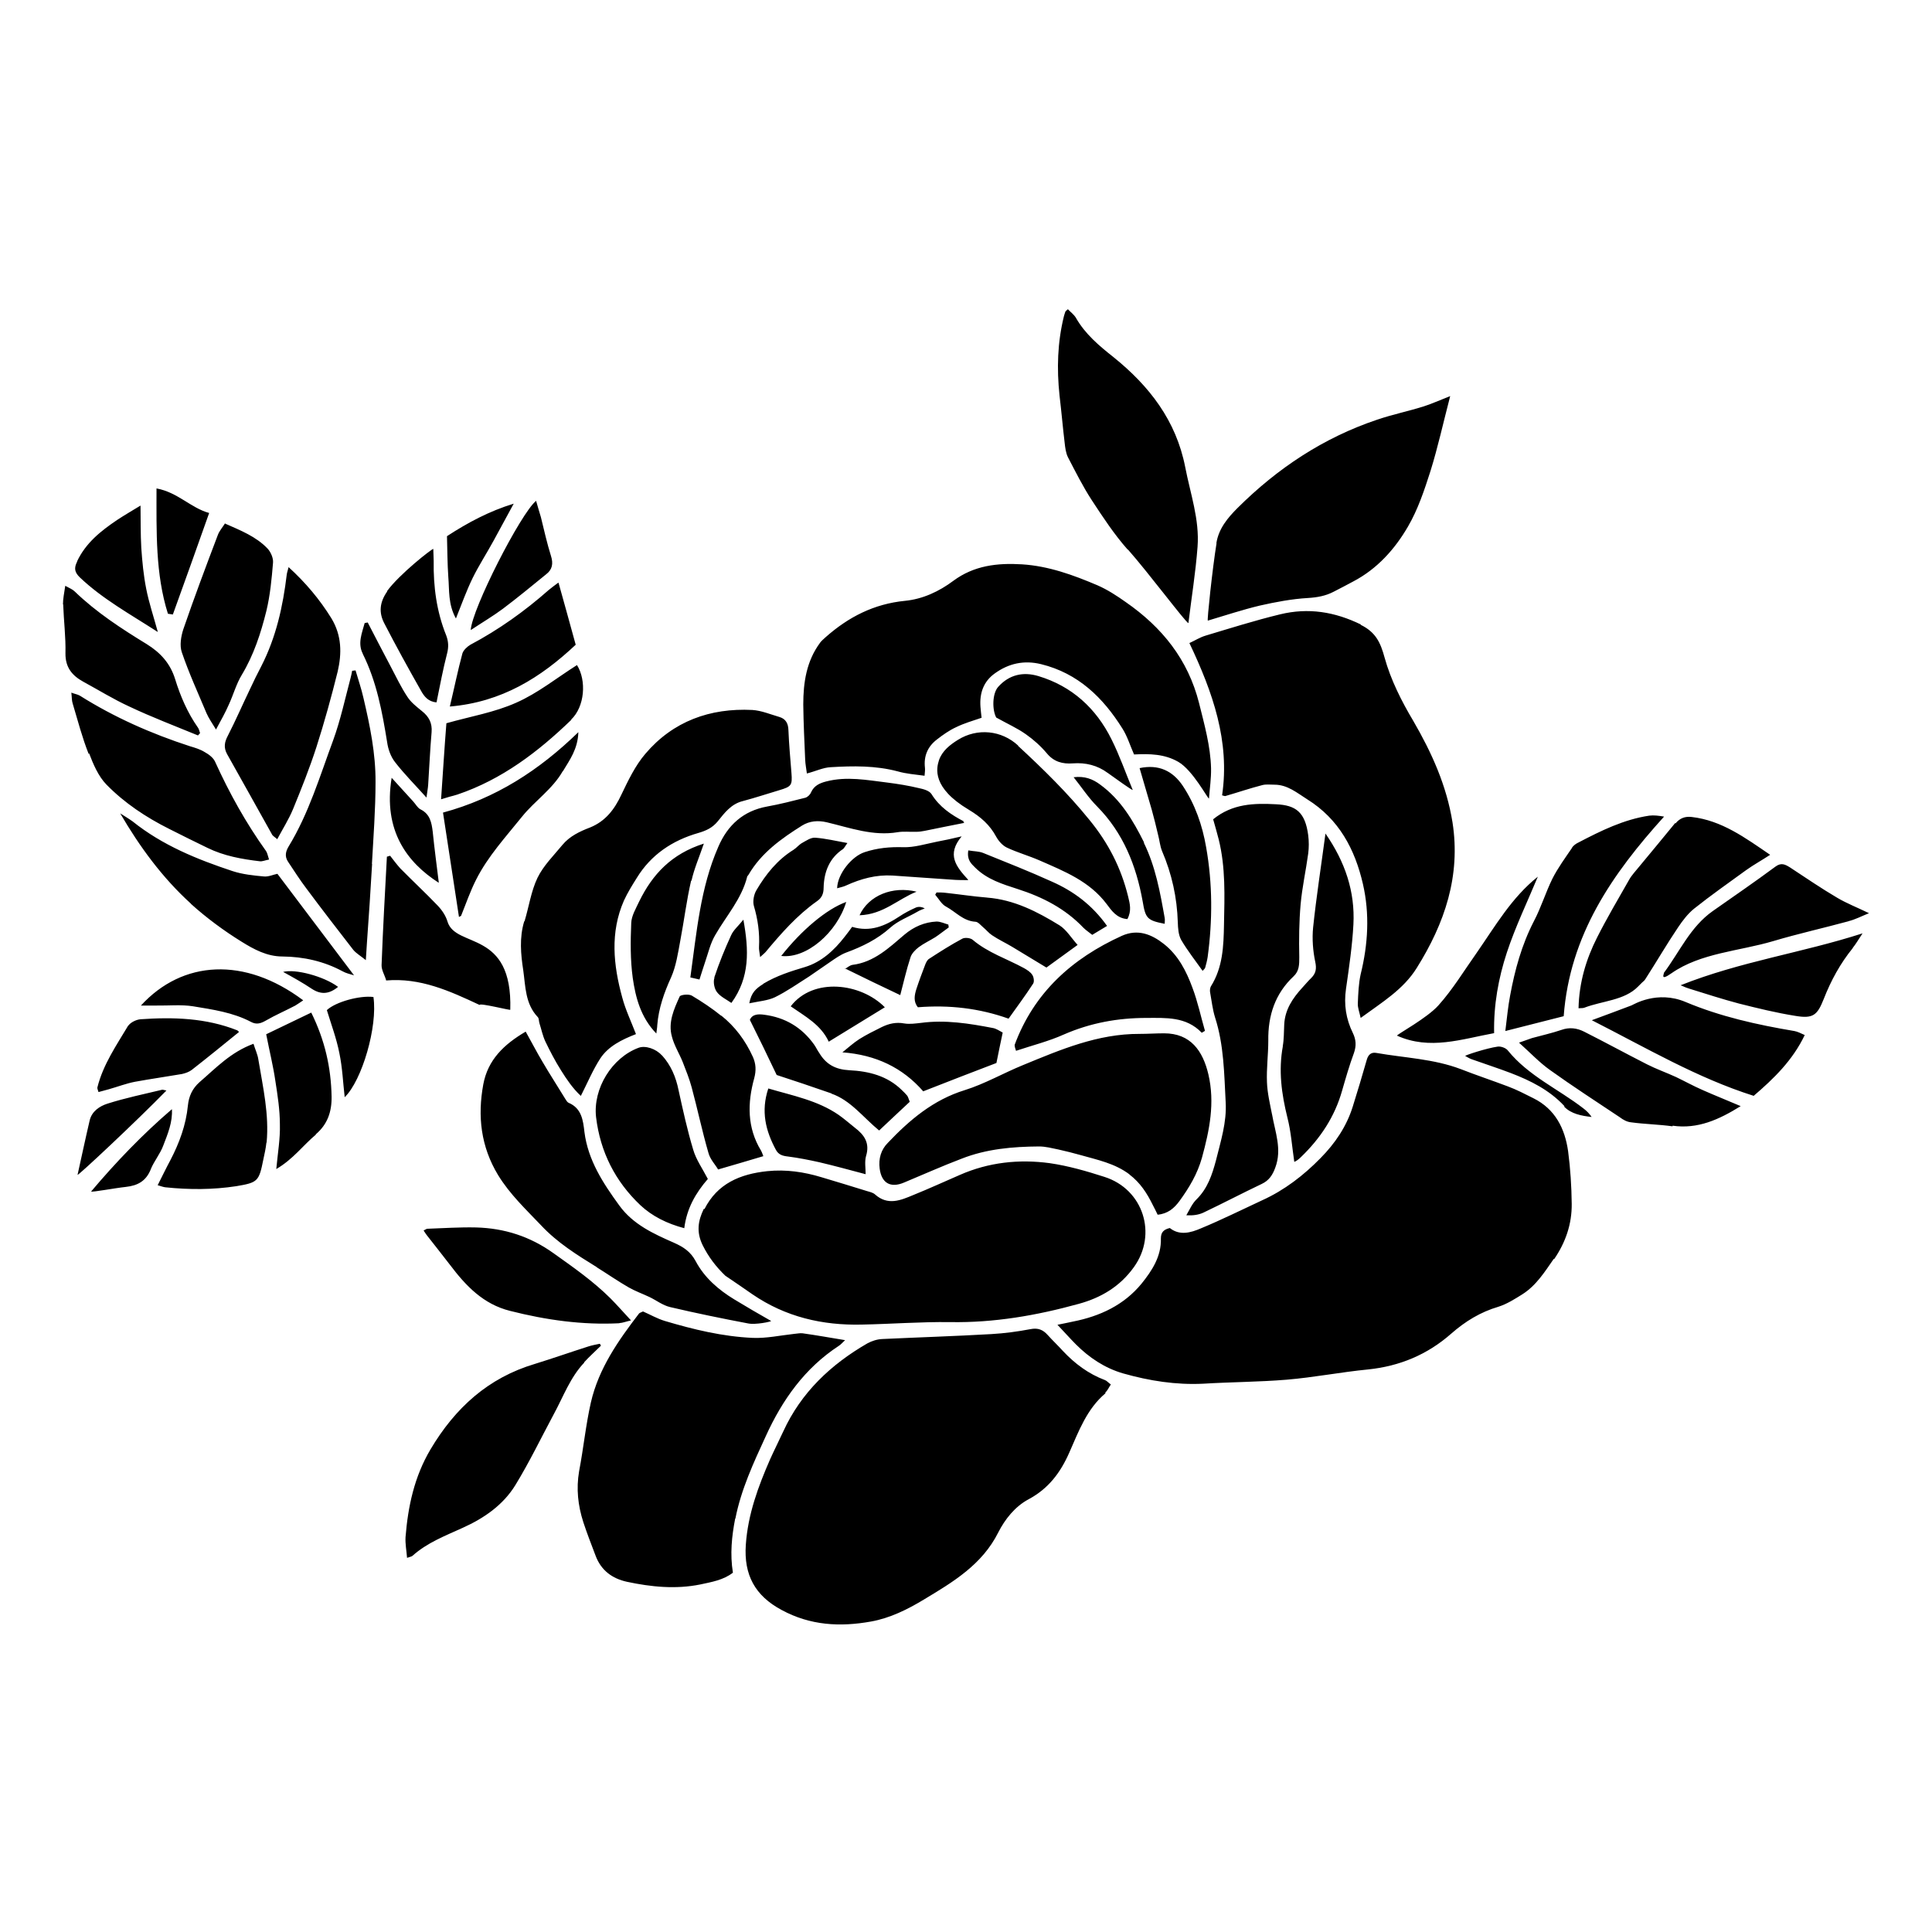 <?xml version="1.0" encoding="UTF-8"?>
<!-- Uploaded to: ICON Repo, www.iconrepo.com, Generator: ICON Repo Mixer Tools -->
<svg fill="#000000" width="800px" height="800px" version="1.1" viewBox="144 144 512 512" xmlns="http://www.w3.org/2000/svg">
 <path d="m293.14 348.36c-2.719 4.785-7.406 7.859-10.781 12.043-4.332 5.391-9.07 10.531-12.191 16.727-1.562 3.074-2.672 6.348-3.981 9.574l-0.555 0.301c-1.41-9.117-2.769-18.238-4.231-27.66 13.957-3.777 25.391-11.133 35.871-21.312-0.152 4.535-2.316 7.356-4.082 10.328zm2.266-13.602c-8.766 8.465-18.391 15.82-30.18 19.801-0.707 0.25-1.461 0.402-2.168 0.605-0.504 0.152-1.059 0.301-2.168 0.656 0.504-7.305 0.906-13.805 1.41-20.152 6.398-1.812 12.746-2.871 18.488-5.441 5.742-2.519 10.781-6.602 16.121-9.977 2.57 4.082 2.066 11.035-1.562 14.461h0.051zm-3.375-36.273c1.562 5.594 3.023 10.832 4.535 16.375-9.27 8.715-19.598 15.215-33.352 16.375 1.211-5.09 2.117-9.574 3.324-14.055 0.25-0.855 1.258-1.812 2.117-2.316 7.508-3.981 14.359-8.867 20.758-14.508 0.707-0.605 1.512-1.16 2.57-1.965v0.102zm-5.945-21.715c0.402 1.512 0.855 2.871 1.258 4.281 0.855 3.477 1.613 6.902 2.672 10.277 0.656 2.066 0.352 3.629-1.309 4.887-3.777 3.074-7.559 6.195-11.438 9.117-2.57 1.914-5.391 3.578-8.516 5.644 0.301-5.594 13.301-31.035 17.332-34.258zm-5.945 0.707c-1.762 3.273-3.578 6.551-5.34 9.824-1.812 3.324-3.879 6.5-5.543 9.875-1.613 3.324-2.871 6.801-4.434 10.73-2.117-3.828-1.715-7.508-2.016-10.984-0.25-3.578-0.25-7.152-0.352-10.832 5.492-3.578 11.234-6.648 17.684-8.613zm-33.605 23.227c3.273-4.535 12.043-11.387 12.293-11.234 0 1.059 0.102 2.117 0.102 3.176-0.102 6.75 0.754 13.402 3.324 19.75 0.605 1.613 0.656 3.074 0.25 4.684-1.109 4.281-1.914 8.613-2.82 13.047-2.168-0.152-3.273-1.562-4.082-3.023-3.375-5.945-6.648-11.891-9.773-17.938-1.461-2.82-1.258-5.543 0.805-8.465h-0.102zm13.652 77.184c-8.211-5.289-14.711-13.703-12.395-27.762l5.691 6.246c0.656 0.707 1.16 1.715 1.965 2.117 2.519 1.258 2.922 3.477 3.223 5.894 0.453 4.484 1.059 8.969 1.613 13.504zm-39.801-83.684c4.637 4.231 8.312 8.613 11.438 13.652 2.769 4.586 2.769 9.32 1.664 14.105-1.664 6.699-3.527 13.453-5.644 20.051-1.812 5.594-3.981 11.035-6.195 16.426-1.109 2.672-2.672 5.141-4.18 7.961-0.656-0.605-1.211-0.855-1.41-1.309-3.981-7.106-7.91-14.207-11.891-21.262-0.957-1.762-0.656-3.223 0.203-4.836 2.066-4.031 3.879-8.211 5.844-12.293 0.957-2.066 1.965-4.133 3.023-6.144 3.93-7.656 5.742-15.871 6.75-24.285 0.051-0.504 0.25-0.957 0.504-2.016h-0.102zm-16.828-11.488c4.231 1.863 8.312 3.477 11.336 6.648 0.855 0.906 1.562 2.519 1.461 3.727-0.352 4.281-0.754 8.613-1.762 12.797-1.461 5.894-3.324 11.637-6.5 16.93-1.512 2.469-2.266 5.391-3.527 8.062-0.855 1.965-1.914 3.828-3.324 6.449-1.16-1.863-1.965-3.074-2.519-4.332-2.266-5.391-4.684-10.68-6.551-16.172-0.605-1.762-0.203-4.18 0.402-6.047 2.871-8.363 5.996-16.676 9.168-25.039 0.402-1.059 1.211-1.965 1.914-3.074h-0.051zm-18.035-9.27c5.644 1.059 9.07 5.188 13.906 6.5-3.273 9.219-6.398 18.035-9.621 26.902l-1.309-0.203c-3.324-10.578-3.023-21.562-3.023-33.199zm-21.109 19.348c2.316-4.938 6.348-8.113 10.68-11.035 1.914-1.258 3.828-2.367 6.144-3.777 0.051 3.828 0 7.508 0.203 11.184 0.25 3.68 0.605 7.356 1.309 10.883 0.707 3.629 1.914 7.203 3.074 11.438-7.508-4.836-14.66-8.766-20.656-14.461-1.41-1.359-1.613-2.469-0.707-4.231zm-3.727 11.387c0-1.461 0.301-2.922 0.605-4.938 1.211 0.656 1.965 0.957 2.519 1.512 5.742 5.543 12.344 9.824 19.094 13.957 3.727 2.316 6.246 5.188 7.508 9.27 1.41 4.586 3.324 8.969 6.047 12.848 0.301 0.402 0.352 0.906 0.555 1.461l-0.555 0.605c-6.098-2.519-12.242-4.836-18.188-7.656-4.18-1.914-8.16-4.383-12.242-6.602-2.922-1.613-4.734-3.777-4.684-7.508 0.102-4.332-0.453-8.613-0.605-13zm6.801 39.598c-1.715-4.332-2.871-8.816-4.231-13.352-0.25-0.754-0.203-1.664-0.352-2.871 0.906 0.352 1.664 0.453 2.266 0.805 9.117 5.742 18.941 10.078 29.172 13.402 1.359 0.402 2.719 0.805 3.93 1.562 1.109 0.605 2.266 1.512 2.719 2.519 3.777 8.312 8.16 16.223 13.504 23.68 0.352 0.504 0.453 1.211 0.805 2.266-1.109 0.203-1.812 0.555-2.469 0.453-4.734-0.555-9.473-1.41-13.805-3.527-3.426-1.664-6.801-3.324-10.176-5.039-6.144-3.074-11.84-6.852-16.625-11.738-2.168-2.215-3.527-5.441-4.637-8.363v0.152zm27.105 39.699c-7.559-6.852-13.602-15.113-18.742-23.93 1.109 0.707 2.215 1.359 3.273 2.117 7.91 6.348 17.129 10.078 26.551 13.199 2.621 0.855 5.543 1.16 8.312 1.41 1.211 0.102 2.469-0.504 3.527-0.707 6.648 8.816 13.352 17.684 20.305 26.902-1.16-0.352-2.117-0.555-3.023-1.059-4.938-2.672-10.379-3.879-15.922-3.93-4.133 0-7.609-1.914-10.781-3.879-4.734-2.922-9.371-6.348-13.504-10.078zm39.047 22.016c-2.367 1.965-4.535 2.168-7.004 0.555-2.418-1.613-4.938-3.023-7.609-4.484 3.223-0.855 10.781 1.16 14.508 3.93zm-9.32 3.629c-0.754 0.504-1.41 0.957-2.066 1.359-2.57 1.359-5.289 2.519-7.809 3.981-1.41 0.805-2.519 1.109-3.93 0.352-4.785-2.519-10.125-3.273-15.316-4.133-3.176-0.504-6.5-0.152-9.723-0.203h-4.133c11.035-12.043 27.508-13 42.977-1.41zm-46.352 6.75c0.555-0.906 2.117-1.664 3.273-1.762 8.664-0.605 17.332-0.352 25.594 2.922 0.25 0.102 0.453 0.402 0.504 0.453-4.281 3.477-8.363 6.801-12.496 10.027-0.707 0.555-1.715 0.906-2.621 1.109-4.133 0.707-8.363 1.309-12.496 2.066-2.316 0.453-4.535 1.309-6.852 1.965-0.855 0.25-1.812 0.504-2.769 0.754-0.152-0.555-0.352-0.906-0.301-1.211 1.512-6.098 5.09-11.234 8.211-16.473v0.102zm-13.402 39.398c1.059-4.734 2.066-9.523 3.176-14.258 0.555-2.519 2.672-3.879 4.734-4.535 4.734-1.512 9.672-2.519 14.461-3.68 0.25-0.051 0.605 0.102 1.16 0.203-7.859 8.062-23.68 22.871-23.527 22.32zm19.398-1.41c-1.258 3.125-3.426 4.332-6.648 4.684-2.871 0.301-8.969 1.461-9.168 1.211 6.551-7.758 13.602-15.113 21.41-21.816 0.203 3.477-1.109 6.551-2.266 9.574-0.805 2.215-2.418 4.133-3.324 6.297zm30.633-7.055c-0.152 1.512-0.504 3.023-0.805 4.434-1.16 5.844-1.461 6.144-7.152 7.106-6.246 0.957-12.496 0.957-18.793 0.301-0.504-0.051-1.059-0.25-2.066-0.555 1.258-2.469 2.266-4.586 3.375-6.648 2.367-4.535 4.133-9.32 4.637-14.461 0.25-2.469 1.16-4.484 3.074-6.195 4.332-3.727 8.262-7.961 14.309-10.176 0.453 1.512 1.109 2.82 1.309 4.281 1.211 7.305 2.871 14.461 2.168 21.914zm13.098-2.117c-3.375 2.82-5.996 6.5-10.48 9.117 0.402-4.281 1.059-8.062 0.957-11.789 0-3.879-0.605-7.758-1.211-11.637-0.555-3.828-1.512-7.656-2.418-12.293 3.93-1.914 7.91-3.777 11.941-5.742 3.629 7.356 5.238 14.559 5.391 22.27 0.051 4.082-1.109 7.356-4.18 9.977v0.102zm7.656-9.875c-0.453-3.879-0.605-7.859-1.41-11.688-0.754-3.879-2.168-7.656-3.324-11.438 2.316-2.168 8.664-3.93 12.344-3.477 1.16 7.809-3.023 22.117-7.609 26.551h-0.051zm7.254-61.816c-0.402 6.902-0.855 13.855-1.359 20.758-0.102 1.309-0.152 2.519-0.301 4.684-1.512-1.211-2.57-1.812-3.324-2.719-4.18-5.391-8.312-10.73-12.395-16.223-1.762-2.316-3.324-4.785-4.938-7.203-0.906-1.41-0.555-2.719 0.203-3.981 5.34-8.766 8.262-18.59 11.789-28.113 1.965-5.391 3.176-11.082 4.637-16.574 0.152-0.605 0.301-1.258 0.402-1.863l0.906-0.102c0.707 2.469 1.562 4.887 2.117 7.406 1.715 7.305 3.223 14.66 3.176 22.168 0 7.254-0.555 14.461-0.957 21.715h0.051zm-2.469-55.773c-1.41-2.719-0.203-5.492 0.504-8.113l0.805-0.152c2.016 3.879 4.031 7.809 6.098 11.688 1.41 2.672 2.719 5.441 4.383 7.961 0.957 1.512 2.469 2.672 3.879 3.828 1.863 1.461 2.769 3.176 2.57 5.594-0.402 4.637-0.605 9.32-0.906 13.906-0.051 0.906-0.25 1.863-0.453 3.426-3.074-3.426-5.894-6.246-8.312-9.371-1.16-1.461-1.863-3.477-2.117-5.34-1.309-8.062-2.769-15.973-6.449-23.375zm6.195 86.555c-0.402-1.41-1.258-2.719-1.211-4.031 0.352-9.574 0.906-19.195 1.41-28.719l0.855-0.25c0.906 1.16 1.762 2.316 2.719 3.375 3.273 3.324 6.648 6.449 9.875 9.824 1.16 1.211 2.168 2.719 2.621 4.281 2.215 7.152 17.281 1.965 16.625 23.328 0.152 0.25-8.312-1.914-8.113-1.258-8.062-3.777-15.719-7.254-24.789-6.5h-0.051zm52.496 101.32c-3.727 3.93-5.543 9.02-8.062 13.652-3.375 6.297-6.449 12.695-10.176 18.793-3.273 5.34-8.363 8.816-13.957 11.336-4.637 2.117-9.422 3.93-13.301 7.406-0.203 0.203-0.555 0.25-1.461 0.555-0.152-1.965-0.504-3.727-0.402-5.492 0.656-8.16 2.316-15.973 6.602-23.227 6.551-11.035 15.316-18.992 27.66-22.672 4.734-1.461 9.473-3.125 14.207-4.637 0.957-0.301 2.016-0.504 3.023-0.707l0.301 0.504c-1.512 1.512-3.074 2.871-4.484 4.434h0.051zm9.32-10.43c-9.824 0.504-19.445-0.855-28.969-3.273-7.106-1.762-11.738-6.648-15.922-12.191-2.016-2.621-4.133-5.289-6.144-7.859-0.25-0.301-0.453-0.656-0.855-1.258 0.504-0.25 0.707-0.402 0.906-0.453 4.332-0.152 8.664-0.453 13-0.352 7.508 0.203 14.309 2.367 20.555 6.852 5.238 3.727 10.43 7.356 15.012 11.891 1.762 1.762 3.375 3.629 5.492 5.894-1.359 0.301-2.168 0.656-3.074 0.707zm279.87-132.45c1.16-1.41 2.519-1.914 4.281-1.715 7.961 0.906 14.156 5.492 20.809 10.027-2.316 1.512-4.434 2.672-6.398 4.082-4.637 3.375-9.32 6.648-13.805 10.227-1.664 1.359-3.023 3.176-4.18 4.887-3.023 4.484-5.742 9.168-8.664 13.703-0.504 0.754 0 0-1.965 2.016-3.578 3.68-9.473 3.777-14.207 5.594-0.352 0.152-0.805 0.102-1.562 0.152 0.152-6.852 2.016-13 4.887-18.691 2.621-5.188 5.594-10.227 8.465-15.266 0.707-1.309 1.812-2.418 2.769-3.629 3.176-3.828 6.348-7.656 9.523-11.539v0.102zm-27.457 6.449c0.402-0.605 1.109-1.109 1.762-1.41 5.996-3.125 11.992-6.098 18.742-7.106 1.211-0.152 2.418 0 3.93 0.25-13.703 15.164-24.988 31.336-26.602 52.898-5.09 1.309-9.977 2.519-15.469 3.93 0.453-3.578 0.707-6.449 1.258-9.32 1.258-6.852 3.074-13.504 6.297-19.75 1.914-3.629 3.125-7.656 4.938-11.336 1.461-2.871 3.426-5.543 5.238-8.211h-0.102zm-35.367 41.766c3.879-4.332 6.801-9.219 10.125-13.906 4.938-7.106 9.27-14.66 16.223-20.203-2.769 6.648-5.945 13.25-8.211 20.102-2.215 6.75-3.527 13.855-3.375 21.363-8.566 1.562-17.027 4.586-25.746 0.656 0.203-0.453 7.961-4.637 10.984-8.012zm-20.605-100.86c3.981 1.965 5.238 4.637 6.348 8.715 1.613 5.844 4.484 11.539 7.609 16.777 4.887 8.414 8.816 17.129 10.379 26.852 2.215 14.207-2.066 26.754-9.473 38.594-3.578 5.742-9.168 9.07-14.863 13.25-0.352-1.613-0.805-2.719-0.754-3.828 0.102-2.57 0.203-5.289 0.754-7.758 1.965-7.961 2.418-15.973 0.605-23.879-2.117-9.219-6.348-17.23-14.762-22.469-2.719-1.715-5.238-3.879-8.664-3.879-1.109 0-2.215-0.152-3.223 0.102-3.324 0.855-6.551 1.965-9.875 2.922-0.152 0-0.402-0.102-0.805-0.203 2.117-14.309-2.469-27.305-8.664-40.355 1.461-0.656 2.769-1.512 4.281-1.965 6.551-1.965 13.098-4.031 19.75-5.644 7.457-1.812 14.461-0.707 21.461 2.719h-0.051zm-23.477 129.78c0.805 4.637 2.672 9.219 0.855 14.055-0.707 1.965-1.664 3.426-3.578 4.332-5.188 2.469-10.277 5.141-15.469 7.609-1.309 0.605-2.769 0.805-4.535 0.707 0.855-1.461 1.562-3.125 2.719-4.231 2.922-2.871 4.133-6.551 5.141-10.328 1.258-5.09 2.871-10.078 2.57-15.367-0.402-7.559-0.453-15.215-2.82-22.52-0.656-2.117-0.906-4.434-1.309-6.648-0.102-0.504 0-1.16 0.203-1.562 3.176-5.039 3.375-10.68 3.477-16.324 0.152-7.609 0.453-15.215-1.41-22.672-0.453-1.762-0.957-3.527-1.461-5.289 5.141-4.18 10.883-4.281 16.676-3.981 5.238 0.25 7.707 2.066 8.516 8.211 0.203 1.613 0.203 3.273 0 4.836-0.605 4.484-1.613 8.969-2.016 13.504-0.402 4.586-0.453 9.32-0.352 13.957 0 1.965 0 3.68-1.512 5.09-4.887 4.586-6.801 10.379-6.699 17.027 0 3.68-0.504 7.406-0.352 11.035 0.102 2.871 0.805 5.793 1.359 8.613h-0.051zm-107.71 15.82c-4.18-1.109-8.211-2.215-12.293-3.176-2.719-0.605-5.543-1.16-8.262-1.512-1.41-0.152-2.519-0.453-3.223-1.762-2.719-5.039-4.031-10.227-2.016-16.273 6.5 1.914 13.098 3.176 18.641 7.004 1.512 1.059 2.871 2.266 4.332 3.426 2.519 1.914 3.981 4.082 2.922 7.508-0.402 1.461-0.102 3.176-0.102 4.785h-0.051zm-9.07-21.41c-5.039-1.762-10.027-3.426-14.508-4.887-2.418-5.09-4.684-9.773-7.106-14.609 0.656-1.562 2.316-1.562 3.777-1.359 5.543 0.707 9.977 3.324 13.25 7.91 0.504 0.707 0.855 1.512 1.359 2.215 1.812 3.023 4.281 4.383 7.961 4.586 5.141 0.25 10.078 1.461 13.957 5.289 0.453 0.453 0.906 0.855 1.359 1.41 0.25 0.301 0.352 0.754 0.707 1.664-2.519 2.367-5.188 4.836-8.113 7.609-4.281-3.527-7.559-8.012-12.645-9.773h0.051zm-29.223-20.656c3.68 2.922 6.449 6.648 8.414 10.984 0.805 1.812 0.906 3.578 0.352 5.644-1.812 6.551-1.914 13.098 1.812 19.195 0.25 0.453 0.402 0.957 0.605 1.461-3.981 1.211-7.707 2.266-11.992 3.527-0.707-1.258-2.117-2.672-2.57-4.434-1.664-5.742-2.871-11.539-4.434-17.332-0.605-2.266-1.512-4.484-2.367-6.699-0.906-2.266-2.266-4.383-2.871-6.75-1.059-3.777 0.555-7.305 2.066-10.629 0.203-0.453 2.316-0.707 3.176-0.25 2.719 1.613 5.441 3.426 7.859 5.391zm-1.812-10.078c1.258-3.777 2.769-7.508 4.434-11.133 0.605-1.41 1.914-2.469 3.273-4.18 1.461 8.062 1.762 15.266-3.176 22.066-1.309-0.906-2.922-1.664-3.828-2.871-0.707-0.906-1.059-2.719-0.656-3.828h-0.051zm67.207-25.797c-1.41 0-2.266 0-3.223-0.051-5.594-0.352-11.234-0.805-16.777-1.16-4.332-0.25-8.363 0.855-12.242 2.621-0.707 0.352-1.562 0.504-2.418 0.754 0.102-3.828 3.879-8.465 7.305-9.574 3.375-1.109 6.648-1.41 10.176-1.309 2.922 0.102 5.945-0.855 8.969-1.461 1.914-0.352 3.777-0.754 6.551-1.41-4.031 4.836-1.512 7.961 1.715 11.488zm5.09 4.637c7.152 0.555 13.301 3.727 19.195 7.356 1.812 1.16 3.074 3.273 4.785 5.188-3.074 2.215-5.691 4.133-8.262 5.996-3.074-1.863-6.047-3.68-9.07-5.492-1.762-1.059-3.629-1.914-5.34-3.074-0.855-0.555-1.562-1.461-2.367-2.117-0.656-0.555-1.359-1.461-2.066-1.461-3.223-0.203-5.188-2.621-7.707-3.981-1.211-0.605-1.965-2.066-2.922-3.176l0.352-0.605c0.805 0 1.613 0 2.418 0.102 3.68 0.402 7.305 0.957 10.984 1.258zm-4.887-12.496c1.41 0.25 2.672 0.203 3.828 0.656 6.098 2.469 12.242 4.887 18.238 7.609 5.691 2.519 10.629 6.144 14.609 11.738-1.309 0.754-2.469 1.512-3.93 2.367-0.805-0.656-1.664-1.211-2.316-1.863-4.836-5.09-10.832-8.16-17.434-10.277-4.031-1.309-8.062-2.519-11.234-5.644-1.109-1.109-2.266-2.066-1.863-4.586zm-32.848 31.438c0.555-0.301 1.258-0.957 2.016-1.109 5.742-0.707 9.723-4.535 13.805-8.012 2.519-2.117 5.34-3.324 8.516-3.477 1.059 0 2.066 0.504 3.125 0.805l0.102 0.754c-1.211 0.855-2.316 1.762-3.527 2.57-1.461 0.906-3.074 1.664-4.434 2.672-0.855 0.656-1.863 1.664-2.168 2.672-1.109 3.375-1.863 6.801-2.719 10.027-4.887-2.316-9.621-4.586-14.609-7.055h-0.051zm10.629 10.125c-5.09 3.125-9.875 6.047-14.863 9.117-2.066-4.484-6.246-6.699-10.078-9.371 5.945-7.758 18.59-6.195 24.938 0.25h0.051zm8.414-30.633c-4.887 1.914-8.816 6.047-15.113 6.246 2.418-5.289 8.816-7.809 15.113-6.246zm-18.641 2.719c-2.469 8.113-10.531 15.113-17.23 14.309 5.441-6.902 12.043-12.445 17.23-14.309zm-0.805-14.055c-3.68 2.418-5.09 6.098-5.188 10.277 0 1.613-0.504 2.719-1.762 3.578-5.289 3.727-9.473 8.516-13.602 13.453-0.25 0.301-0.605 0.555-1.461 1.359-0.152-1.309-0.352-2.016-0.301-2.672 0.203-3.727-0.301-7.305-1.359-10.883-0.352-1.258 0-3.074 0.707-4.231 2.469-4.18 5.543-8.012 9.773-10.629 0.805-0.504 1.461-1.359 2.266-1.812 1.109-0.605 2.367-1.512 3.527-1.41 2.719 0.203 5.441 0.855 8.516 1.41-0.605 0.805-0.855 1.41-1.258 1.664h0.051zm-21.16 35.719c3.527-2.117 7.203-3.273 11.082-4.434 4.281-1.309 7.656-4.383 10.43-7.961 0.656-0.805 1.309-1.715 2.016-2.672 4.785 1.461 8.766-0.25 12.543-2.769 1.359-0.906 2.82-1.664 4.281-2.316 0.656-0.301 1.512-0.301 2.418 0.203-0.605 0.25-1.359 0.504-1.914 0.855-2.418 1.41-5.188 2.418-7.203 4.231-3.477 3.125-7.457 5.039-11.688 6.602-1.613 0.605-3.023 1.664-4.434 2.621-1.812 1.211-3.527 2.469-5.34 3.68-3.023 1.914-5.945 3.981-9.117 5.543-1.914 0.906-4.231 1.059-6.801 1.613 0.504-2.82 1.762-3.93 3.727-5.141h-0.051zm21.008 18.137c1.461-1.16 2.82-2.418 4.383-3.426 1.914-1.211 3.981-2.215 5.996-3.223 1.863-0.906 3.777-1.359 5.945-0.957 1.461 0.25 3.074 0 4.484-0.152 6.398-0.855 12.695 0.152 18.992 1.359 0.906 0.152 1.762 0.754 2.621 1.211-0.504 2.519-1.059 4.887-1.664 8.062-6.047 2.316-12.496 4.785-19.398 7.508-5.441-6.246-12.543-9.672-21.41-10.328zm19.949-11.891c-1.258-1.512-0.906-3.223-0.402-4.836 0.707-2.168 1.512-4.281 2.316-6.398 0.203-0.555 0.555-1.309 1.059-1.613 2.871-1.863 5.793-3.727 8.816-5.34 0.656-0.352 2.117-0.203 2.719 0.301 4.031 3.426 9.07 5.039 13.602 7.508 0.805 0.453 1.762 1.059 2.215 1.812 0.402 0.605 0.555 1.812 0.203 2.316-2.066 3.176-4.281 6.144-6.5 9.27-7.758-2.769-15.719-3.68-24.031-3.023zm25.594 10.078c5.141-13.957 15.266-23.023 28.465-29.02 4.18-1.863 7.809-0.453 11.133 2.168 3.828 3.023 5.945 7.203 7.559 11.586 1.41 3.727 2.215 7.609 3.324 11.438l-0.855 0.504c-4.133-4.332-9.523-3.93-14.66-3.93-7.559 0-14.812 1.309-21.867 4.383-4.031 1.812-8.312 2.871-12.695 4.332-0.102-0.504-0.453-1.109-0.301-1.512zm49.879-19.699c-1.965-2.769-4.031-5.391-5.691-8.211-0.754-1.359-0.855-3.125-0.906-4.684-0.203-6.551-1.562-12.797-4.18-18.895-0.555-1.359-0.656-2.871-1.059-4.332-0.504-2.215-1.059-4.383-1.664-6.602-1.059-3.629-2.117-7.203-3.223-11.035 5.039-1.059 8.766 0.707 11.438 4.684 3.273 4.938 5.188 10.43 6.195 16.273 1.715 9.672 1.715 19.398 0.402 29.121-0.152 0.957-0.402 1.914-0.656 2.82-0.102 0.25-0.352 0.504-0.656 0.805zm-15.617-34.008c3.125 6.348 4.332 13.148 5.543 19.949 0.102 0.504 0 1.059 0 1.562-4.684-0.906-5.09-1.461-5.844-5.996-1.715-9.473-5.141-18.086-12.043-25.09-2.316-2.316-4.18-5.188-6.246-7.758 2.922-0.352 5.039 0.453 7.055 1.965 5.441 3.981 8.664 9.422 11.637 15.367zm-9.574-18.488c-2.719-2.016-5.844-2.769-9.219-2.519-2.719 0.203-5.039-0.402-6.902-2.672-1.613-1.914-3.527-3.629-5.543-5.039-2.266-1.613-4.785-2.719-7.859-4.434-1.109-2.066-1.059-6.348 0.504-8.113 2.922-3.273 6.648-4.082 10.68-2.871 8.867 2.672 15.266 8.516 19.348 16.727 2.168 4.332 3.777 8.969 5.644 13.453-0.203 0.102-4.535-3.023-6.648-4.535zm-23.781-7.203c6.648 6.144 13.148 12.496 18.941 19.648 5.039 6.144 8.414 12.746 10.277 20.355 0.453 1.863 0.957 3.777-0.203 5.945-2.871-0.203-4.231-2.316-5.492-3.981-4.535-6.047-11.184-8.664-17.734-11.539-2.871-1.258-5.945-2.117-8.715-3.426-1.16-0.555-2.215-1.762-2.82-2.871-1.715-3.176-4.082-5.238-7.254-7.152-9.824-5.844-8.613-10.984-7.91-13.148 0.855-2.469 2.922-4.082 5.039-5.391 5.09-3.176 11.539-2.57 15.973 1.562h-0.051zm-14.609 20.051c0.25 0.152 0.402 0.453 0.402 0.402-3.426 0.656-7.004 1.41-10.531 2.117-0.707 0.152-1.512 0.25-2.266 0.25-1.613 0.051-3.324-0.152-4.836 0.102-6.551 1.109-12.645-1.16-18.793-2.621-2.367-0.555-4.586-0.352-6.551 0.855-5.543 3.477-10.832 7.254-14.207 13.047-0.102 0.203-0.301 0.301-0.352 0.504-1.461 5.894-5.543 10.379-8.465 15.469-1.309 2.215-1.863 4.785-2.719 7.254-0.504 1.41-0.906 2.871-1.461 4.535-0.906-0.203-1.715-0.402-2.418-0.555 1.664-11.891 2.621-23.68 7.406-34.613 2.469-5.742 6.602-9.523 12.949-10.68 3.375-0.605 6.699-1.461 10.078-2.316 0.605-0.152 1.309-0.805 1.562-1.461 0.805-1.762 2.266-2.418 4.031-2.871 5.441-1.41 10.781-0.352 16.172 0.301 2.769 0.352 5.594 0.805 8.312 1.461 1.211 0.25 2.769 0.656 3.375 1.562 2.117 3.426 5.188 5.492 8.566 7.254l-0.102 0.102zm-71.996 15.719c-1.211 5.289-1.863 10.629-2.871 15.922-0.605 3.273-1.109 6.699-2.418 9.672-1.863 4.082-3.324 8.211-3.68 12.695 0 0.605-0.152 1.258-0.25 2.215-4.18-4.332-5.492-9.574-6.246-14.711-0.656-4.785-0.605-9.723-0.402-14.559 0.051-1.914 1.258-3.879 2.117-5.742 3.527-7.203 8.566-12.594 17.129-15.316-1.258 3.68-2.57 6.648-3.273 9.824zm-7.707 46.301c2.367 2.621 3.68 5.742 4.383 9.219 1.16 5.289 2.316 10.578 3.879 15.77 0.754 2.621 2.469 5.039 3.879 7.758-3.273 3.777-5.594 7.859-6.246 13.047-4.586-1.211-8.516-3.176-11.637-6.098-6.648-6.297-10.629-14.105-11.738-23.328-0.855-7.559 4.18-15.77 11.285-18.391 1.762-0.656 4.586 0.25 6.144 2.016h0.051zm11.234 40.758c3.426-6.801 9.473-9.32 16.676-10.078 4.938-0.504 9.723 0.203 14.359 1.613 4.031 1.211 8.062 2.418 12.09 3.68 0.707 0.203 1.562 0.402 2.066 0.855 3.426 3.074 6.852 1.562 10.227 0.152 4.133-1.664 8.16-3.527 12.242-5.289 7.656-3.375 15.719-4.231 23.879-3.125 4.887 0.707 9.773 2.117 14.461 3.629 10.328 3.273 14.105 15.215 7.809 23.93-3.68 5.141-8.715 8.113-14.609 9.723-11.133 3.074-22.418 5.039-34.059 4.836-7.809-0.102-15.617 0.504-23.426 0.656-10.43 0.25-20.203-2.016-28.969-8.012-2.418-1.664-4.785-3.324-7.203-4.938-2.469-2.367-4.434-4.938-5.996-8.062-1.715-3.477-1.258-6.5 0.301-9.672h0.051zm112.65-9.219c-3.879-2.922-8.414-3.828-12.848-5.09-1.965-0.555-3.981-1.059-5.996-1.512-1.715-0.352-3.426-0.805-5.141-0.805-7.004 0.051-13.906 0.656-20.453 3.223-5.188 1.965-10.227 4.231-15.316 6.348-3.578 1.512-5.945 0.152-6.449-3.68-0.352-2.621 0.352-5.039 2.168-6.852 5.793-6.098 12.043-11.387 20.355-13.957 5.34-1.664 10.277-4.535 15.469-6.648 9.926-4.082 19.801-8.312 30.883-8.262 2.168 0 4.332-0.152 6.5-0.152 7.055 0 10.277 4.684 11.738 10.883 1.762 7.559 0.301 14.762-1.715 22.117-1.211 4.281-3.375 7.91-5.945 11.438-1.41 1.914-3.074 3.375-5.793 3.629-0.402-0.805-0.805-1.715-1.258-2.519-1.562-3.176-3.324-5.945-6.246-8.16h0.051zm40.605-33.906c0.352-1.914 0.301-3.879 0.402-5.844 0.203-3.93 2.215-6.902 4.734-9.672 0.805-0.855 1.562-1.812 2.418-2.621 1.258-1.258 1.461-2.469 1.059-4.332-0.605-2.871-0.855-6.047-0.555-9.07 0.855-8.113 2.117-16.223 3.273-24.887 5.238 7.559 7.859 15.418 7.406 24.082-0.301 5.691-1.16 11.438-1.965 17.078-0.605 4.133 0 8.012 1.812 11.688 0.855 1.762 0.957 3.375 0.301 5.289-1.211 3.273-2.168 6.602-3.125 9.926-1.965 7.004-5.793 12.746-10.984 17.734-0.301 0.301-0.605 0.555-0.957 0.805-0.352 0.25-0.707 0.402-0.754 0.402-0.605-4.082-0.855-7.961-1.812-11.688-1.562-6.297-2.418-12.496-1.211-18.992h-0.051zm-17.582-133.36c0.605-3.879 3.023-6.75 5.594-9.32 10.578-10.531 22.773-18.641 37.031-23.426 3.981-1.359 8.16-2.215 12.191-3.477 2.117-0.656 4.18-1.613 7.152-2.769-1.863 7.152-3.273 13.602-5.238 19.902-1.613 5.039-3.324 10.176-5.945 14.66-3.477 5.996-8.16 11.234-14.508 14.559-1.715 0.906-3.477 1.863-5.188 2.719-2.117 1.109-4.332 1.512-6.801 1.664-4.281 0.25-8.566 1.059-12.797 2.016-4.637 1.109-9.168 2.621-13.754 3.981-0.25 0.102 1.211-13.754 2.316-20.555zm-23.477 1.715c-3.578-4.031-6.551-8.566-9.523-13.098-2.367-3.629-4.332-7.559-6.348-11.438-0.555-1.16-0.707-2.469-0.855-3.777-0.504-4.18-0.855-8.363-1.359-12.543-0.754-7.106-0.555-14.055 1.16-21.008 0.102-0.402 0.25-0.805 0.402-1.258 0.102-0.152 0.301-0.301 0.656-0.605 0.707 0.754 1.613 1.41 2.117 2.266 2.469 4.332 6.144 7.406 10.027 10.48 9.422 7.609 16.523 16.727 18.941 29.07 1.359 7.055 3.828 13.906 3.273 21.16-0.504 6.75-1.613 13.504-2.418 20.203-0.656-0.051-10.578-13.352-16.07-19.547h0.051zm-81.617 24.738c0.453-0.605 1.059-1.109 1.613-1.613 5.996-5.289 12.746-8.766 20.957-9.574 4.684-0.453 9.02-2.469 12.797-5.289 5.492-4.082 11.688-4.785 18.238-4.383 7.055 0.453 13.551 2.82 19.949 5.543 2.672 1.16 5.141 2.769 7.559 4.484 9.574 6.648 16.473 15.164 19.398 26.754 1.41 5.691 3.023 11.336 3.176 17.281 0.051 2.672-0.352 5.34-0.555 8.012-0.352 0-4.281-7.508-8.113-9.723-3.68-2.117-7.609-2.168-11.738-1.965-1.059-2.367-1.762-4.785-3.074-6.852-5.141-8.211-11.738-14.66-21.562-17.078-4.535-1.109-8.613-0.203-12.293 2.469-3.023 2.168-4.031 5.289-3.777 8.816 0.051 0.957 0.203 1.914 0.301 2.922-2.367 0.805-4.637 1.461-6.699 2.469-1.863 0.855-3.578 2.066-5.188 3.324-2.418 1.863-3.477 4.383-3.125 7.457 0.051 0.504 0 1.059-0.102 2.117-2.519-0.352-4.836-0.504-7.106-1.16-5.894-1.562-11.84-1.461-17.785-1.109-2.016 0.102-3.93 1.059-6.297 1.664-0.152-1.258-0.402-2.418-0.453-3.68-0.203-4.836-0.453-9.723-0.504-14.609 0-5.844 0.855-11.488 4.434-16.324h-0.051zm-78.242 73.707c1.16-3.828 1.715-7.91 3.426-11.488 1.562-3.223 4.281-5.894 6.602-8.715 1.914-2.316 4.586-3.578 7.356-4.637 4.082-1.664 6.449-4.785 8.262-8.664 1.812-3.777 3.68-7.707 6.348-10.832 7.356-8.664 17.18-12.191 28.363-11.637 2.418 0.152 4.785 1.16 7.203 1.863 1.664 0.504 2.316 1.715 2.367 3.477 0.152 3.777 0.504 7.609 0.805 11.387 0.25 3.223 0 3.578-3.223 4.535s-6.398 2.016-9.621 2.871c-3.125 0.754-4.887 3.125-6.699 5.391-1.41 1.715-3.074 2.469-5.141 3.074-6.852 1.965-12.543 5.742-16.324 11.941-1.211 1.914-2.418 3.879-3.375 5.945-3.727 8.465-2.82 17.18-0.453 25.746 0.855 3.223 2.316 6.246 3.629 9.672-3.777 1.461-7.305 3.223-9.422 6.398-1.965 3.023-3.375 6.398-5.188 9.977-2.117-1.965-3.727-4.332-5.238-6.75-1.562-2.469-2.922-5.09-4.18-7.707-0.707-1.512-1.059-3.273-1.562-4.836-0.152-0.504-0.102-1.211-0.402-1.562-3.375-3.527-3.273-8.16-3.879-12.445-0.656-4.231-1.059-8.613 0.25-12.949zm19.145 91.691c-5.289-3.273-10.48-6.5-14.762-11.082-4.031-4.231-8.262-8.211-11.387-13.301-4.586-7.559-5.492-15.617-3.93-24.082 1.211-6.449 5.391-10.531 11.234-13.957 1.562 2.769 2.922 5.441 4.434 7.961 1.965 3.375 4.082 6.602 6.098 9.926 0.203 0.352 0.504 0.805 0.805 0.957 3.527 1.461 3.879 4.734 4.231 7.758 0.957 7.508 4.938 13.551 9.219 19.445 3.68 5.09 9.168 7.559 14.559 9.926 2.469 1.109 4.332 2.316 5.691 4.836 2.316 4.383 6.047 7.609 10.277 10.176 3.223 1.965 6.449 3.828 9.723 5.691 0 0.203-4.133 1.059-6.098 0.656-6.902-1.309-13.805-2.719-20.656-4.332-1.965-0.453-3.68-1.812-5.492-2.672-1.812-0.855-3.777-1.562-5.543-2.57-2.871-1.664-5.644-3.578-8.465-5.34h0.051zm36.676 66.605c-0.906 4.684-1.41 9.422-0.605 14.359-2.519 1.965-5.644 2.469-8.664 3.125-6.5 1.309-13 0.656-19.398-0.707-3.93-0.855-6.902-3.023-8.363-7.004-1.109-2.922-2.266-5.894-3.223-8.816-1.41-4.383-1.914-8.816-1.109-13.504 1.16-6.047 1.762-12.242 3.125-18.238 2.066-8.969 7.254-16.375 12.746-23.527 0.152-0.203 0.555-0.301 1.059-0.555 1.863 0.805 3.777 1.914 5.793 2.519 7.609 2.266 15.316 4.133 23.277 4.484 3.629 0.152 7.305-0.656 10.984-1.059 0.754-0.051 1.562-0.25 2.266-0.152 3.629 0.504 7.254 1.16 11.234 1.812-0.656 0.605-1.109 1.16-1.664 1.512-9.02 5.894-14.965 14.309-19.348 23.93-3.273 7.106-6.551 14.156-8.062 21.867zm98.141-33.199c-4.938 4.133-7.106 10.078-9.574 15.668-2.367 5.391-5.543 9.621-10.832 12.445-3.578 1.914-6.246 5.289-8.012 8.766-4.281 8.566-11.992 13.148-19.699 17.785-4.332 2.621-8.969 4.938-14.055 5.844-8.16 1.461-16.07 1.059-23.68-3.074-7.055-3.777-10.027-9.32-9.473-17.281 0.555-8.062 3.273-15.418 6.449-22.672 1.109-2.469 2.316-4.836 3.477-7.356 4.734-10.328 12.594-17.734 22.27-23.328 1.211-0.656 2.621-1.109 3.981-1.16 9.621-0.453 19.297-0.754 28.918-1.309 3.477-0.203 6.902-0.656 10.328-1.309 2.016-0.402 3.324 0.152 4.586 1.562 1.309 1.461 2.719 2.769 4.031 4.231 3.176 3.375 6.75 6.047 11.133 7.707 0.453 0.152 0.805 0.605 1.562 1.16-0.605 0.906-0.906 1.664-1.461 2.117v0.102zm118.8-35.621c-2.418 3.477-4.684 7.106-8.363 9.422-2.016 1.258-4.082 2.57-6.297 3.273-4.785 1.41-8.816 3.879-12.543 7.152-6.297 5.543-13.652 8.613-22.016 9.473-7.254 0.707-14.359 2.117-21.613 2.719-7.356 0.605-14.711 0.605-22.066 1.059-7.254 0.352-14.258-0.754-21.211-2.719-4.887-1.41-9.02-4.18-12.543-7.707-1.512-1.512-2.922-3.125-4.887-5.188 1.812-0.352 2.922-0.605 4.133-0.855 7.152-1.41 13.504-4.383 18.137-10.027 2.769-3.426 5.289-7.254 5.141-11.992 0-1.613 0.707-2.367 2.367-2.769 2.57 2.066 5.543 1.258 8.211 0.102 5.492-2.266 10.832-4.938 16.273-7.457 5.894-2.672 10.984-6.602 15.469-11.184 3.828-3.879 6.852-8.312 8.516-13.602 1.309-4.133 2.519-8.262 3.727-12.445 0.402-1.41 1.211-2.066 2.57-1.812 7.457 1.309 15.164 1.562 22.32 4.281 4.133 1.613 8.363 3.023 12.496 4.586 2.316 0.855 4.535 2.016 6.75 3.125 5.793 2.871 8.363 8.012 9.219 14.055 0.605 4.586 0.906 9.32 0.957 13.957 0.051 5.34-1.613 10.176-4.637 14.609h-0.102zm2.82-40.457c-3.981-4.281-8.969-6.75-14.207-8.766-3.426-1.309-6.902-2.418-10.43-3.68-0.555-0.203-1.109-0.555-1.664-0.855 0-0.203 5.691-2.066 8.566-2.469 0.855-0.152 2.266 0.352 2.769 1.059 5.441 6.699 13.352 10.176 20 15.316 0.805 0.605 1.562 1.359 2.168 2.266-2.672-0.301-5.441-0.805-7.305-2.769h0.051zm28.617 5.34c-3.629-0.504-7.305-0.555-10.984-1.059-1.059-0.102-2.066-0.656-2.922-1.309-6.195-4.133-12.496-8.211-18.539-12.543-2.769-1.965-5.188-4.535-8.211-7.254 1.359-0.453 2.367-0.855 3.426-1.211 2.57-0.707 5.289-1.309 7.809-2.168 2.117-0.754 4.082-0.504 5.996 0.453 5.594 2.82 11.133 5.844 16.676 8.664 2.469 1.258 5.188 2.215 7.707 3.375 2.316 1.109 4.586 2.367 7.004 3.426 3.273 1.461 6.5 2.719 10.125 4.281-5.742 3.578-11.387 6.144-18.035 5.188v0.102zm21.562-8.062c-14.965-4.734-28.363-12.645-42.926-20.051 3.93-1.461 7.254-2.672 10.531-3.93 0.504-0.203 6.75-4.082 14.309-0.906 9.219 3.879 18.992 6.047 28.867 7.707 0.805 0.152 1.613 0.555 2.719 1.059-3.176 6.648-8.113 11.488-13.602 16.172h0.051zm26.25-39.195c-3.324 4.082-5.793 8.613-7.707 13.504-1.715 4.332-2.82 5.289-7.559 4.484-5.039-0.805-9.977-2.016-14.965-3.273-4.383-1.16-8.715-2.57-13.098-3.93-0.555-0.152-1.16-0.402-2.316-0.906 15.82-6.297 32.094-8.566 48.215-13.754-1.109 1.664-1.762 2.82-2.621 3.879zm-1.059-7.106c-6.648 1.812-13.453 3.324-20.051 5.289-9.02 2.672-19.246 3.125-26.953 8.516-3.223 2.266-1.863 0.051-2.016-0.102 4.18-5.594 7.004-12.191 12.949-16.375 5.594-3.93 11.184-7.758 16.625-11.789 1.512-1.109 2.519-0.605 3.828 0.203 4.133 2.719 8.262 5.543 12.543 8.062 2.469 1.461 5.188 2.519 8.414 4.082-2.117 0.855-3.727 1.715-5.441 2.117h0.051z"/>
</svg>